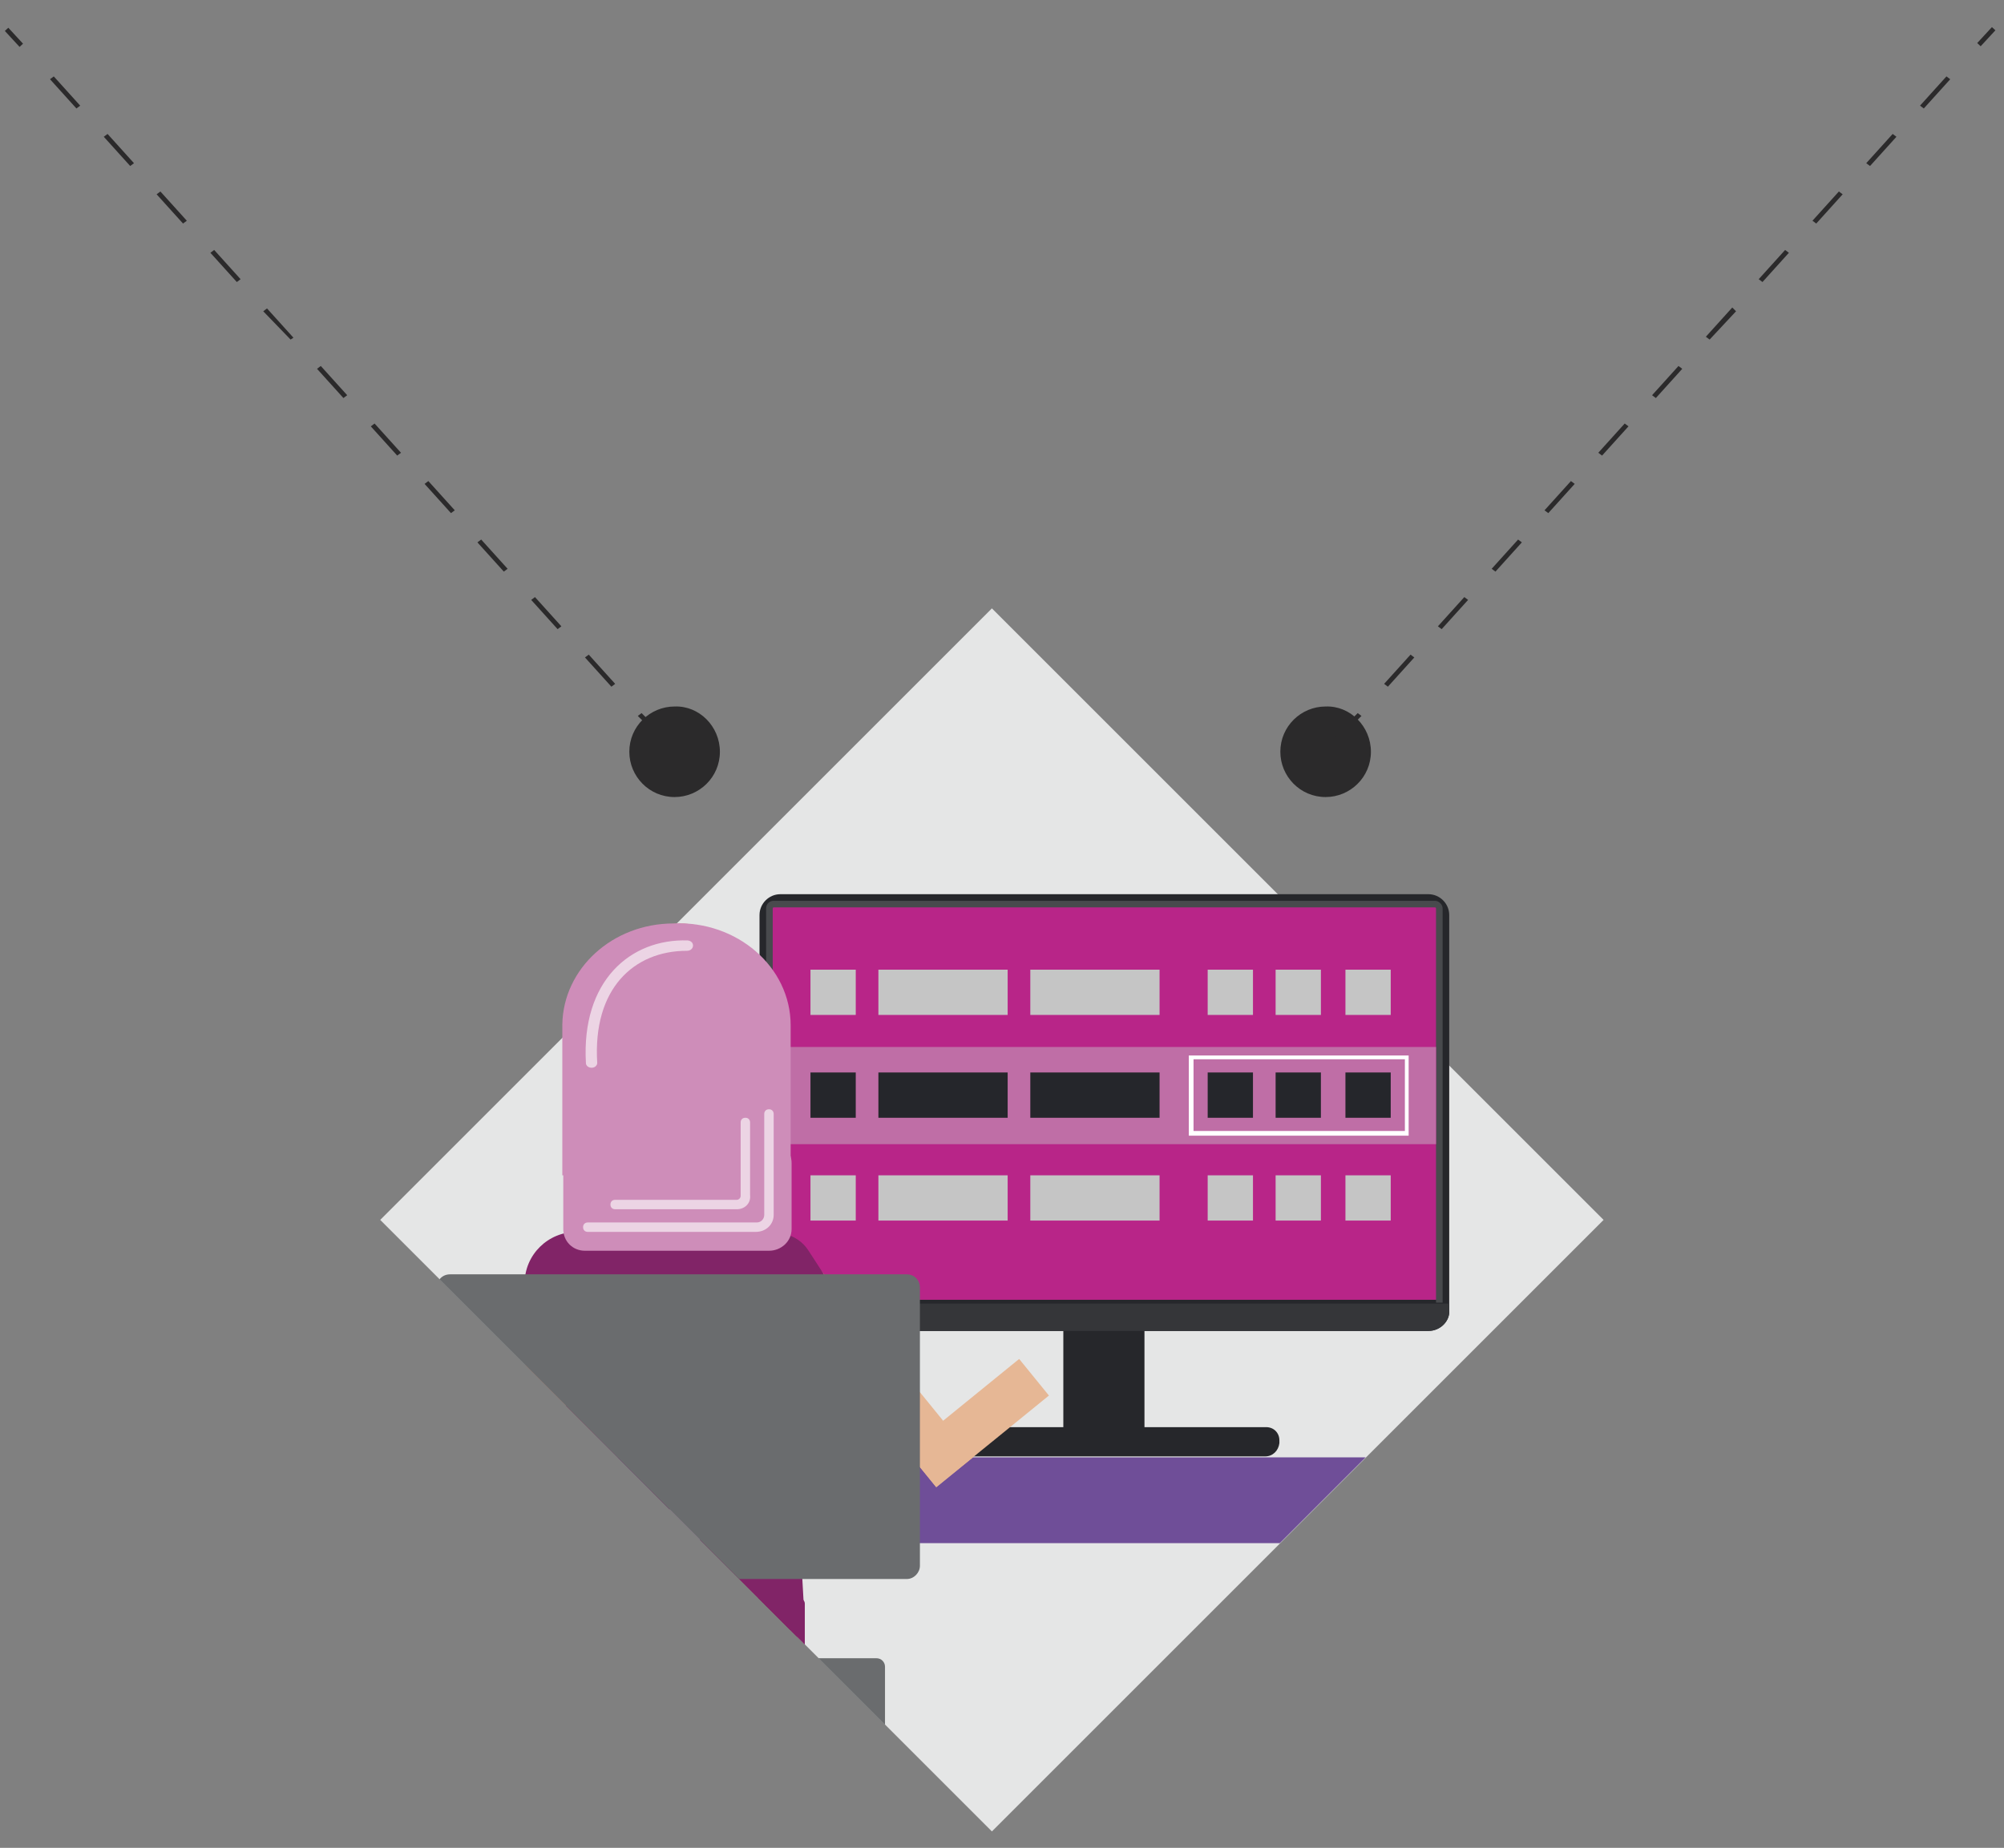 <?xml version="1.0" encoding="utf-8"?>
<!-- Generator: Adobe Illustrator 22.0.0, SVG Export Plug-In . SVG Version: 6.00 Build 0)  -->
<svg version="1.1" id="Capa_1" xmlns="http://www.w3.org/2000/svg" xmlns:xlink="http://www.w3.org/1999/xlink" x="0px" y="0px"
	 viewBox="0 0 212.4 195.9" style="enable-background:new 0 0 212.4 195.9;" xml:space="preserve">
<rect x="0" y="0" width="212.4" height="195.9" fill="#808080" stroke="none"/>
<style type="text/css">
	.st0{fill:#E5E6E6;}
	.st1{fill:#2B2A2B;}
	.st2{clip-path:url(#SVGID_2_);}
	.st3{fill:#26272B;}
	.st4{fill:#B82588;}
	.st5{fill:#484A4D;}
	.st6{fill:#353639;}
	.st7{fill:#C5C5C5;}
	.st8{fill:#BF6EA6;}
	.st9{fill:#25262B;}
	.st10{fill:#FFFFFF;}
	.st11{fill:#000007;}
	.st12{fill:#6F4E98;}
	.st13{fill:#E6B795;}
	.st14{fill:#CA8976;}
	.st15{fill:#812467;}
	.st16{opacity:0.47;clip-path:url(#SVGID_2_);}
	.st17{clip-path:url(#SVGID_4_);}
	.st18{fill:#B62688;}
	.st19{clip-path:url(#SVGID_6_);}
	.st20{fill:#CE8DB9;}
	.st21{fill:#ECD4E4;}
	.st22{fill:#C4C3C4;}
	.st23{fill:#6A6C6E;}
</style>
<g>
	<g>
		
			<rect x="59.3" y="83.5" transform="matrix(0.707 -0.707 0.707 0.707 -60.661 112.22)" class="st0" width="91.7" height="91.7"/>
	</g>
	<g>
		<path class="st1" d="M76.3,79.7c0,2.7-2.2,4.8-4.8,4.8c-2.7,0-4.8-2.2-4.8-4.8c0-2.7,2.2-4.8,4.8-4.8C74.1,74.8,76.3,77,76.3,79.7
			"/>
	</g>
	<g>
		<path class="st1" d="M145.3,79.7c0,2.7-2.2,4.8-4.8,4.8c-2.7,0-4.8-2.2-4.8-4.8c0-2.7,2.2-4.8,4.8-4.8
			C143.1,74.8,145.3,77,145.3,79.7"/>
	</g>
	<g>
		
			<rect x="209.4" y="3.7" transform="matrix(0.678 -0.735 0.735 0.678 64.868 155.965)" class="st1" width="2.3" height="0.5"/>
	</g>
	<g>
		<path class="st1" d="M143.8,76.4l-0.4-0.3l0.5-0.5l0.4,0.3L143.8,76.4z M147.1,72.8l-0.4-0.3l2.8-3.1l0.4,0.3L147.1,72.8z
			 M152.8,66.7l-0.4-0.3l2.8-3.1l0.4,0.3L152.8,66.7z M158.5,60.6l-0.4-0.3l2.8-3.1l0.4,0.3L158.5,60.6z M164.1,54.4l-0.4-0.3
			l2.8-3.1l0.4,0.3L164.1,54.4z M169.8,48.3l-0.4-0.3l2.8-3.1l0.4,0.3L169.8,48.3z M175.5,42.2l-0.4-0.3l2.8-3.1l0.4,0.3L175.5,42.2
			z M181.2,36l-0.4-0.3l2.8-3.1L184,33L181.2,36z M186.8,29.9l-0.4-0.3l2.8-3.1l0.4,0.3L186.8,29.9z M192.5,23.7l-0.4-0.3l2.8-3.1
			l0.4,0.3L192.5,23.7z M198.2,17.6l-0.4-0.3l2.8-3.1l0.4,0.3L198.2,17.6z M203.9,11.5l-0.4-0.3l2.8-3.1l0.4,0.3L203.9,11.5z"/>
	</g>
	<g>
		
			<rect x="140.1" y="78.6" transform="matrix(0.679 -0.734 0.734 0.679 -12.571 128.928)" class="st1" width="2.3" height="0.5"/>
	</g>
	<g>
		<rect x="1.2" y="2.8" transform="matrix(0.735 -0.678 0.678 0.735 -2.267 2.036)" class="st1" width="0.5" height="2.3"/>
	</g>
	<g>
		<path class="st1" d="M68.1,76.4l-0.5-0.5l0.4-0.3l0.5,0.5L68.1,76.4z M64.8,72.8l-2.8-3.1l0.4-0.3l2.8,3.1L64.8,72.8z M59.1,66.7
			l-2.8-3.1l0.4-0.3l2.8,3.1L59.1,66.7z M53.4,60.6l-2.8-3.1l0.4-0.3l2.8,3.1L53.4,60.6z M47.8,54.4l-2.8-3.1l0.4-0.3l2.8,3.1
			L47.8,54.4z M42.1,48.3l-2.8-3.1l0.4-0.3l2.8,3.1L42.1,48.3z M36.4,42.2l-2.8-3.1l0.4-0.3l2.8,3.1L36.4,42.2z M30.8,36L27.9,33
			l0.4-0.3l2.8,3.1L30.8,36z M25.1,29.9l-2.8-3.1l0.4-0.3l2.8,3.1L25.1,29.9z M19.4,23.7l-2.8-3.1l0.4-0.3l2.8,3.1L19.4,23.7z
			 M13.8,17.6l-2.8-3.1l0.4-0.3l2.8,3.1L13.8,17.6z M8.1,11.5L5.3,8.4l0.4-0.3l2.8,3.1L8.1,11.5z"/>
	</g>
	<g>
		
			<rect x="70.4" y="77.7" transform="matrix(0.735 -0.678 0.678 0.735 -34.743 68.854)" class="st1" width="0.5" height="2.3"/>
	</g>
	<g>
		<defs>
			
				<rect id="SVGID_1_" x="52.6" y="67.4" transform="matrix(0.707 -0.707 0.707 0.707 -53.983 109.453)" width="105" height="105"/>
		</defs>
		<clipPath id="SVGID_2_">
			<use xlink:href="#SVGID_1_"  style="overflow:visible;"/>
		</clipPath>
		<g class="st2">
			<path class="st3" d="M134.1,154.4H100c-0.8,0-1.4-0.6-1.4-1.4v-0.3c0-0.8,0.6-1.4,1.4-1.4h34.2c0.8,0,1.4,0.6,1.4,1.4v0.3
				C135.5,153.8,134.9,154.4,134.1,154.4"/>
		</g>
		<g class="st2">
			<rect x="112.7" y="140.2" class="st3" width="8.6" height="12.4"/>
		</g>
		<g class="st2">
			<path class="st3" d="M151.4,141.1H82.7c-1.2,0-2.2-1-2.2-2.2V97c0-1.2,1-2.2,2.2-2.2h68.7c1.2,0,2.2,1,2.2,2.2v41.9
				C153.7,140,152.7,141.1,151.4,141.1"/>
		</g>
		<g class="st2">
			<rect x="81.6" y="96" class="st4" width="71" height="41.8"/>
		</g>
		<g class="st2">
			<path class="st5" d="M152.9,138.1h-0.7V96.3c0-0.1-0.1-0.1-0.1-0.1H82c-0.1,0-0.1,0.1-0.1,0.1v41.6h-0.7V96.3
				c0-0.5,0.4-0.8,0.8-0.8h70.1c0.4,0,0.8,0.4,0.8,0.8V138.1z"/>
		</g>
		<g class="st2">
			<path class="st6" d="M151.4,141.1H82.7c-1.2,0-2.3-1-2.3-2.2v-0.7h73.2v0.7C153.7,140,152.7,141.1,151.4,141.1"/>
		</g>
		<g class="st2">
			<rect x="85.9" y="102.8" class="st7" width="4.8" height="4.8"/>
		</g>
		<g class="st2">
			<rect x="93.1" y="102.8" class="st7" width="13.7" height="4.8"/>
		</g>
		<g class="st2">
			<rect x="109.2" y="102.8" class="st7" width="13.7" height="4.8"/>
		</g>
		<g class="st2">
			<rect x="128" y="102.8" class="st7" width="4.8" height="4.8"/>
		</g>
		<g class="st2">
			<rect x="135.2" y="102.8" class="st7" width="4.8" height="4.8"/>
		</g>
		<g class="st2">
			<rect x="142.6" y="102.8" class="st7" width="4.8" height="4.8"/>
		</g>
		<g class="st2">
			<rect x="85.9" y="124.6" class="st7" width="4.8" height="4.8"/>
		</g>
		<g class="st2">
			<rect x="93.1" y="124.6" class="st7" width="13.7" height="4.8"/>
		</g>
		<g class="st2">
			<rect x="109.2" y="124.6" class="st7" width="13.7" height="4.8"/>
		</g>
		<g class="st2">
			<rect x="128" y="124.6" class="st7" width="4.8" height="4.8"/>
		</g>
		<g class="st2">
			<rect x="135.2" y="124.6" class="st7" width="4.8" height="4.8"/>
		</g>
		<g class="st2">
			<rect x="142.6" y="124.6" class="st7" width="4.8" height="4.8"/>
		</g>
		<g class="st2">
			<rect x="81.8" y="111" class="st8" width="70.4" height="10.3"/>
		</g>
		<g class="st2">
			<rect x="85.9" y="113.7" class="st9" width="4.8" height="4.8"/>
		</g>
		<g class="st2">
			<rect x="93.1" y="113.7" class="st9" width="13.7" height="4.8"/>
		</g>
		<g class="st2">
			<rect x="109.2" y="113.7" class="st9" width="13.7" height="4.8"/>
		</g>
		<g class="st2">
			<rect x="128" y="113.7" class="st9" width="4.8" height="4.8"/>
		</g>
		<g class="st2">
			<rect x="135.2" y="113.7" class="st9" width="4.8" height="4.8"/>
		</g>
		<g class="st2">
			<rect x="142.6" y="113.7" class="st9" width="4.8" height="4.8"/>
		</g>
		<g class="st2">
			<path class="st10" d="M149.3,120.4H126v-8.5h23.3V120.4z M126.5,119.9h22.4v-7.6h-22.4V119.9z"/>
		</g>
		<g class="st2">
			<rect x="30.9" y="163.4" class="st11" width="3.2" height="64.2"/>
		</g>
		<g class="st2">
			<rect x="171.7" y="163.4" class="st11" width="3.2" height="64.2"/>
		</g>
		<g class="st2">
			<rect x="21.3" y="154.5" class="st12" width="164.4" height="9.1"/>
		</g>
		<g class="st2">
			<rect x="61.4" y="177.2" class="st13" width="6.6" height="43.4"/>
		</g>
		<g class="st2">
			<rect x="77.1" y="177.2" class="st13" width="6.6" height="43.4"/>
		</g>
		<g class="st2">
			<rect x="55.7" y="138.8" class="st14" width="7.4" height="27.9"/>
		</g>
		<g class="st2">
			<path class="st15" d="M63,130.6h-1.9c-3,0-5.5,2.4-5.5,5.5v2.9H63V130.6z"/>
		</g>
		<g class="st2">
			
				<rect x="90.6" y="133.4" transform="matrix(0.776 -0.631 0.631 0.776 -71.33 91.524)" class="st13" width="5" height="25.5"/>
		</g>
		<g class="st2">
			
				<rect x="95.9" y="148.3" transform="matrix(0.776 -0.631 0.631 0.776 -71.928 99.219)" class="st13" width="15.4" height="5"/>
		</g>
		<g class="st2">
			<path class="st15" d="M77.3,133.3l2.9-1.9c1.8-1.2,4.3-0.7,5.5,1.2l2.4,3.7l-6.2,4L77.3,133.3z"/>
		</g>
		<g class="st2">
			<path class="st15" d="M60,169.4h24.7c0.3,0,0.6,0.3,0.6,0.6v11.9c0,0.3-0.3,0.6-0.6,0.6H60c-0.3,0-0.6-0.3-0.6-0.6V170
				C59.4,169.6,59.6,169.4,60,169.4"/>
		</g>
		<g class="st2">
			<path class="st15" d="M78.2,128.6l-12.2,0c-2.8,0-5.1,2.5-5.1,5.5c0,3,2.3,5.5,5.1,5.5l12.2,0c2.8,0,5.1-2.5,5.1-5.5
				C83.3,131,81,128.6,78.2,128.6"/>
		</g>
		<g class="st2">
			<polygon class="st15" points="83.2,134.6 60.4,134.6 59.4,170.4 85.2,170.3 			"/>
		</g>
		<g class="st2">
			<rect x="59.4" y="170.1" class="st15" width="25.8" height="2.7"/>
		</g>
		<g class="st2">
			
				<rect x="69.6" y="119.8" transform="matrix(1 -1.585080e-03 1.585080e-03 1 -0.197 0.114)" class="st13" width="4.9" height="8.6"/>
		</g>
		<g class="st2">
			<path class="st13" d="M74.4,128.4c-0.1,4-4.8,4-4.9,0C69.6,124.4,74.3,124.4,74.4,128.4"/>
		</g>
		<g class="st2">
			<path class="st14" d="M82.2,110c0,6.7-4.5,12.1-10.2,12.1c-13.5-0.6-13.6-23.6,0-24.2C77.6,97.9,82.2,103.3,82.2,110"/>
		</g>
		<g class="st16">
			<g>
				<defs>
					<rect id="SVGID_3_" x="64.3" y="110.9" width="4.7" height="3.1"/>
				</defs>
				<clipPath id="SVGID_4_">
					<use xlink:href="#SVGID_3_"  style="overflow:visible;"/>
				</clipPath>
				<g class="st17">
					<path class="st18" d="M69,112.5c-0.1,2-4.6,2-4.7,0C64.4,110.4,68.9,110.4,69,112.5"/>
				</g>
			</g>
		</g>
		<g class="st16">
			<g>
				<defs>
					<rect id="SVGID_5_" x="75.4" y="110.9" width="4.7" height="3.1"/>
				</defs>
				<clipPath id="SVGID_6_">
					<use xlink:href="#SVGID_5_"  style="overflow:visible;"/>
				</clipPath>
				<g class="st19">
					<path class="st18" d="M80.1,112.5c-0.1,2-4.6,2-4.7,0C75.4,110.4,80,110.4,80.1,112.5"/>
				</g>
			</g>
		</g>
		<g class="st2">
			<path class="st20" d="M71.4,97.9c6.7-0.3,12.4,4.6,12.4,10.8l0,15.9l-24.2,0l0-16C59.7,102.7,64.9,97.9,71.4,97.9"/>
		</g>
		<g class="st2">
			<path class="st21" d="M62.7,113.2c-0.3,0-0.6-0.2-0.6-0.5c-0.5-8.7,4.7-13.2,10.8-13c0.8,0.1,0.7,1.1-0.1,1.1
				c-5.6,0-10,4-9.5,11.9C63.3,112.9,63.1,113.2,62.7,113.2L62.7,113.2z"/>
		</g>
		<g class="st2">
			<path class="st15" d="M72.1,152.4l-17.5,33.3c-0.2,0.4,0.1,0.9,0.6,0.9h35.1c0.5,0,0.8-0.5,0.6-0.9l-17.5-33.3
				C73,151.9,72.3,151.9,72.1,152.4"/>
		</g>
		<g class="st2">
			<rect x="71.1" y="187.2" class="st22" width="2.1" height="37.4"/>
		</g>
		<g class="st2">
			<rect x="69.2" y="160" class="st22" width="5" height="21"/>
		</g>
		<g class="st2">
			<path class="st23" d="M46.3,183.8v-7.1c0-0.5,0.4-0.9,0.9-0.9h45.7c0.5,0,0.9,0.4,0.9,0.9v7.1c0,0.5-0.4,0.9-0.9,0.9H47.2
				C46.7,184.7,46.3,184.3,46.3,183.8"/>
		</g>
		<g class="st2">
			<path class="st23" d="M96.1,167.4H47.7c-0.8,0-1.4-0.6-1.4-1.4v-29.5c0-0.8,0.6-1.4,1.4-1.4h48.4c0.8,0,1.4,0.6,1.4,1.4V166
				C97.5,166.7,96.9,167.4,96.1,167.4"/>
		</g>
		<g class="st2">
			<path class="st20" d="M81.5,132.6H62c-1.3,0-2.3-1-2.3-2.3v-7c0-1.3,1-2.3,2.3-2.3h19.6c1.3,0,2.3,1,2.3,2.3v7
				C83.9,131.6,82.8,132.6,81.5,132.6"/>
		</g>
		<g class="st2">
			<path class="st21" d="M80.1,130.6H62.3c-0.3,0-0.5-0.2-0.5-0.5s0.2-0.5,0.5-0.5h17.9c0.5,0,0.8-0.4,0.8-0.8v-10.7
				c0-0.3,0.2-0.5,0.5-0.5s0.5,0.2,0.5,0.5v10.7C82,129.8,81.2,130.6,80.1,130.6z"/>
		</g>
		<g class="st2">
			<path class="st21" d="M78.1,128.2H65.2c-0.3,0-0.5-0.2-0.5-0.5s0.2-0.5,0.5-0.5h12.9c0.2,0,0.4-0.2,0.4-0.4V119
				c0-0.3,0.2-0.5,0.5-0.5s0.5,0.2,0.5,0.5v7.7C79.6,127.6,78.9,128.2,78.1,128.2z"/>
		</g>
	</g>
</g>
</svg>
